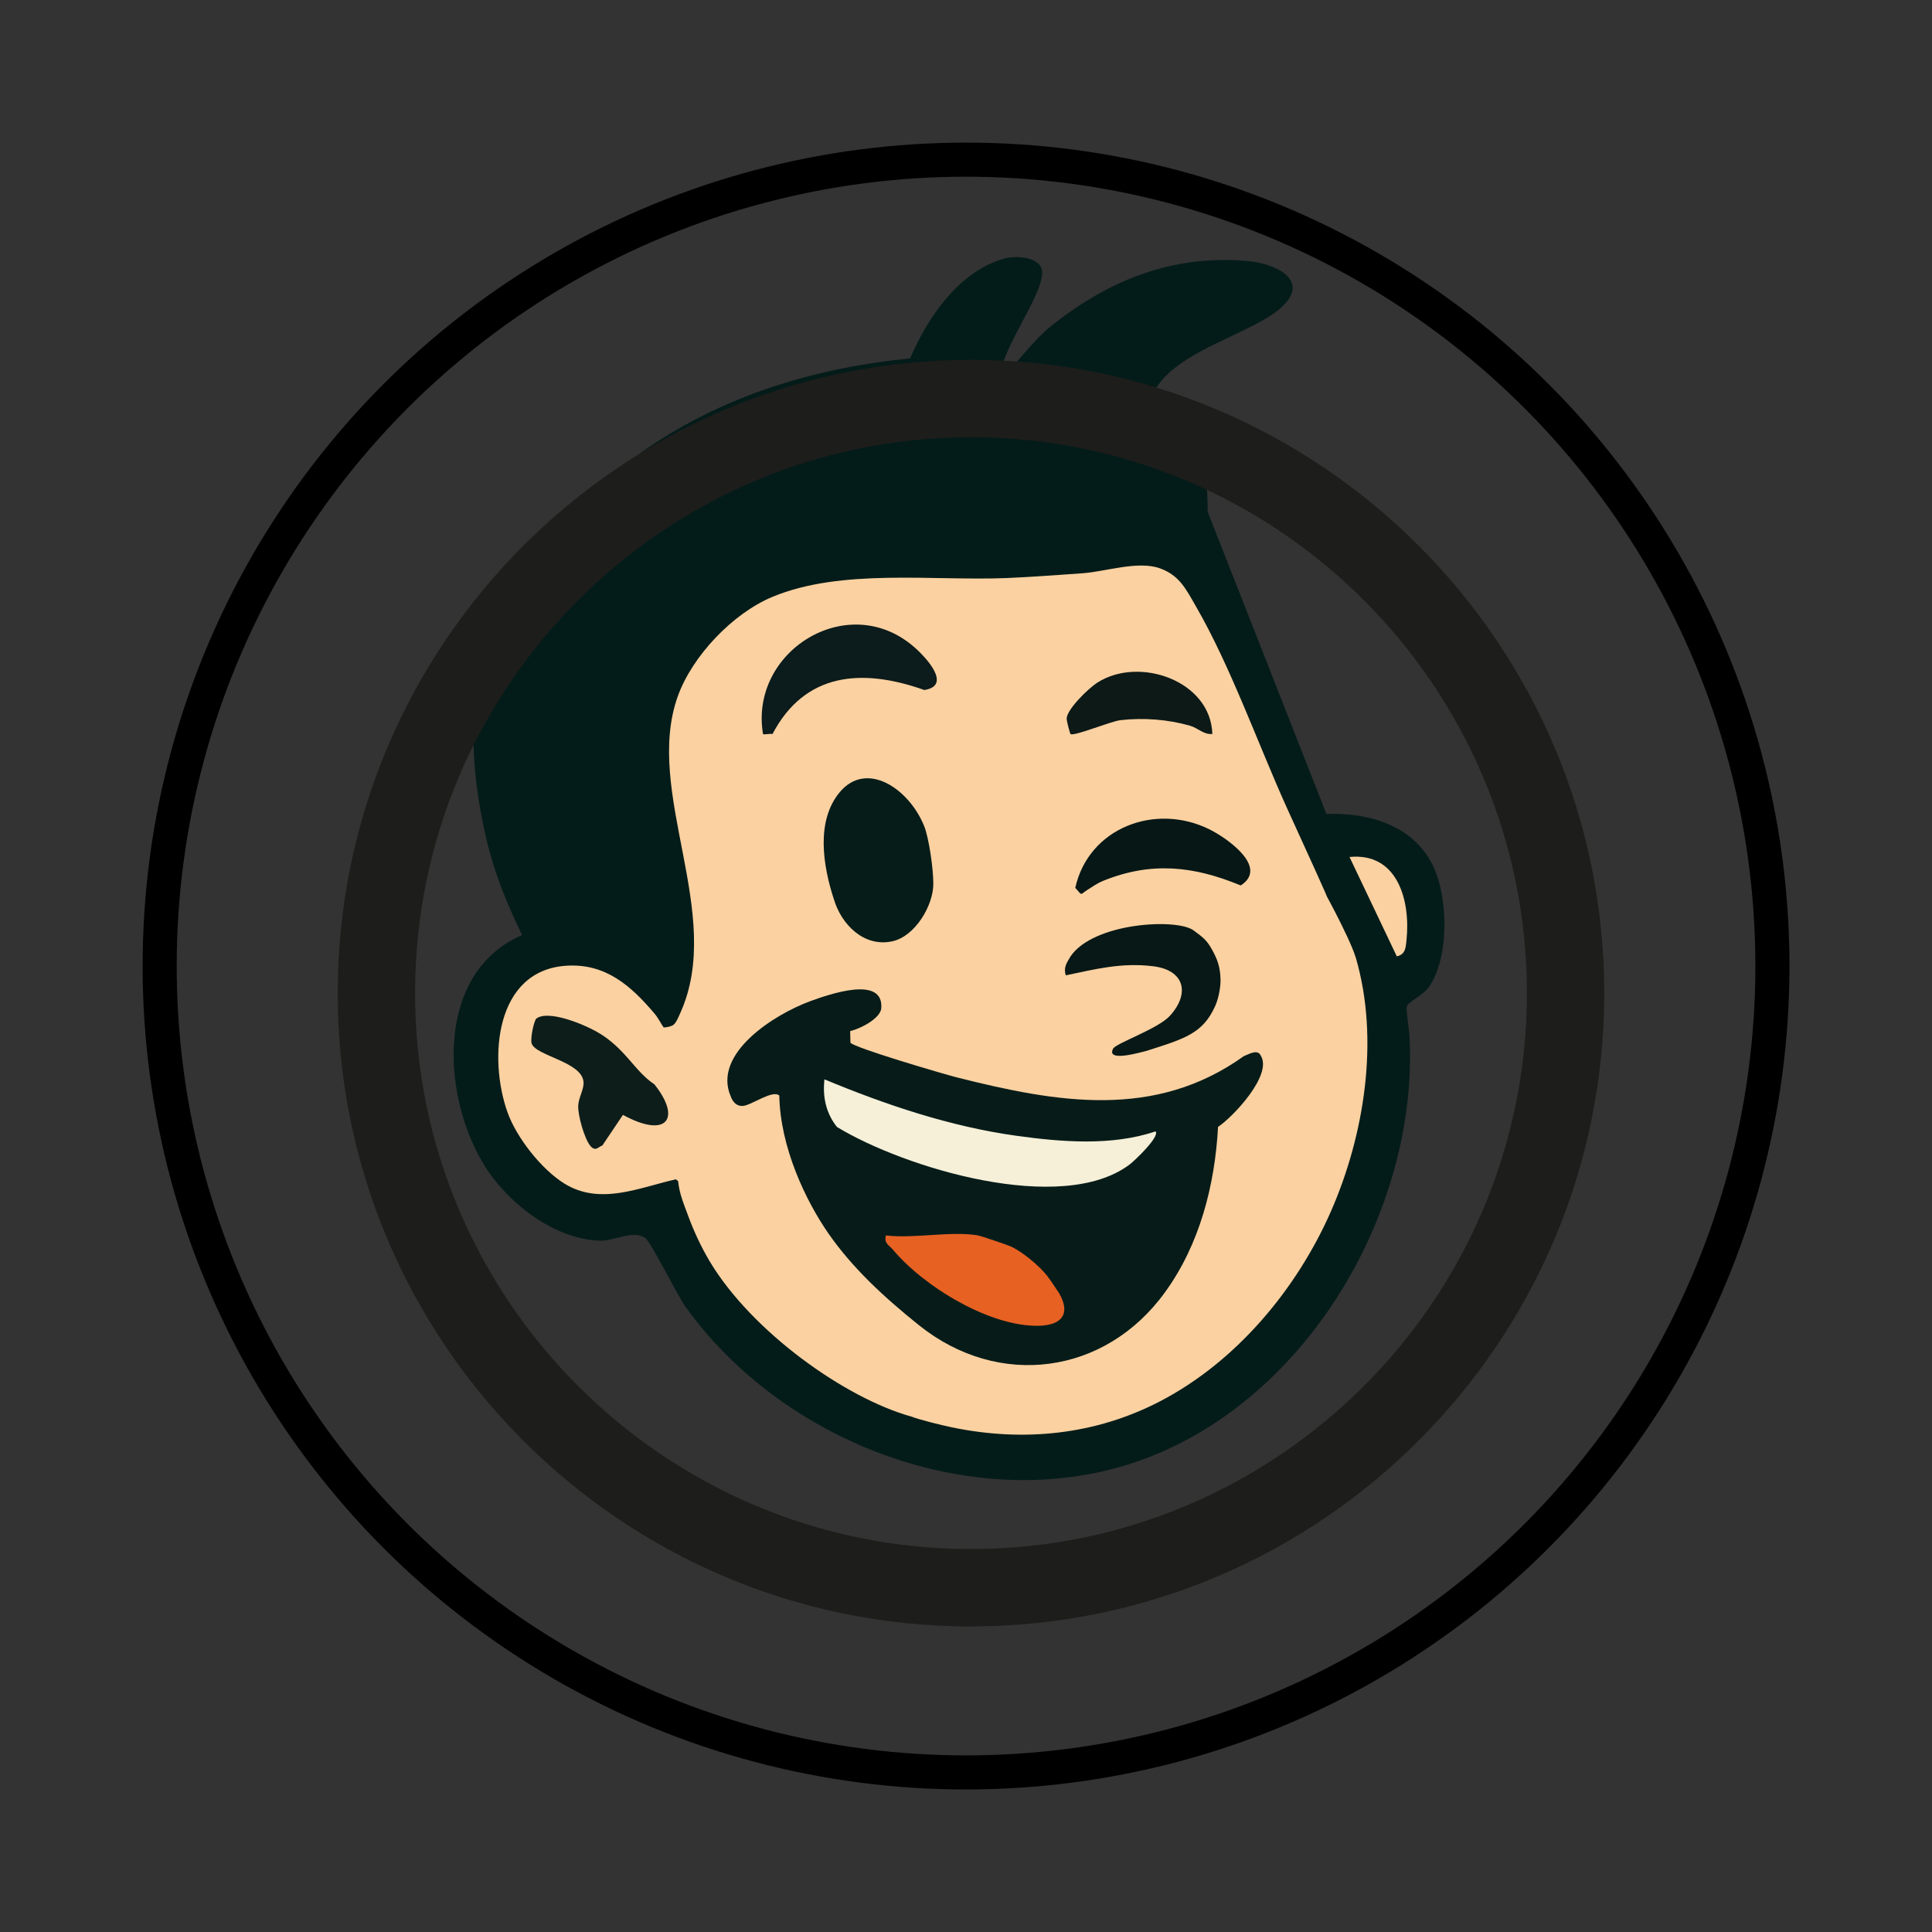 <?xml version="1.0" encoding="UTF-8"?>
<svg id="Laag_1" data-name="Laag 1" xmlns="http://www.w3.org/2000/svg" viewBox="0 0 226.77 226.77">
  <rect x="0" y="0" width="226.77" height="226.77" fill="#333333" stroke="none"/>
  <defs>
    <style>
      .cls-1 {
        fill: #061c19;
      }

      .cls-2 {
        fill: #041c19;
      }

      .cls-3 {
        fill: #0d1d1a;
      }

      .cls-4 {
        fill: #071c19;
      }

      .cls-5 {
        fill: #1d1d1b;
      }

      .cls-6 {
        fill: #061716;
      }

      .cls-7 {
        fill: #fbd1a1;
      }

      .cls-8 {
        fill: #081816;
      }

      .cls-9 {
        fill: #e76123;
      }

      .cls-10 {
        fill: #0c1917;
      }

      .cls-11 {
        fill: #f6f0d9;
      }

      .cls-12 {
        fill: none;
        stroke: #000;
        stroke-miterlimit: 10;
        stroke-width: 4px;
      }

      .cls-13 {
        fill: #0c1b1b;
      }
    </style>
  </defs>
  <g>
    <g>
      <path class="cls-2" d="M141.75,60.06l13.94,35.48c5.7-.21,11.37,1.81,13.13,7.69,1.08,3.6,1.11,9.37-1.06,12.56-.72,1.06-2.53,1.84-2.64,2.36-.09.43.29,2.78.33,3.53,1.11,21.56-13.62,45.52-35.34,50.86-18.21,4.48-38.9-4.12-49.68-19.2-.98-1.37-4.02-7.58-4.72-8.05-1.41-.94-3.68.39-5.29.34-5.45-.17-11.01-4.55-13.72-9.09-4.94-8.26-5.53-22.43,4.58-26.79-1.77-3.62-3.3-7.4-4.21-11.34-4.38-18.84.85-31.59,15.57-43.33,9.86-7.87,21.67-11.78,34.18-13.01,2.1-4.86,5.7-10.18,11.04-11.72,1.5-.43,4.5-.15,4.47,1.67-.05,2.93-4.89,8.98-5,12.52,2.19-1.97,3.81-4.5,6.14-6.35,6.78-5.38,14.25-8.33,23.01-7.55,3.04.27,7.3,2.1,4.12,5.26s-12.1,5.03-14.96,9.74c5.02,3.11,6.13,8.66,6.11,14.44Z"/>
      <path class="cls-7" d="M163.95,112.25l-5.55-11.66c5.65-.56,7.17,5.12,6.69,9.74-.09.85-.1,1.69-1.13,1.92Z"/>
      <path class="cls-7" d="M159.12,112.37c-.69-2.35-4.45-9.15-3.5-7.33s-2.96-6.65-4.55-10.17c-3.41-7.54-6.63-16.67-10.71-23.72-1.14-1.97-1.9-3.6-4.18-4.43-2.61-.95-6.38.38-9.15.57-2.9.2-6.03.44-8.88.56-8.65.35-19.41-1.16-27.49,2.21-4.64,1.93-9.4,6.92-11.1,11.66-4.06,11.31,5.56,25.53.28,37.21-.27.59-.46,1.12-.87,1.42-.32.15-.68.24-1.07.25-.38-.51-.54-1-1.11-1.67-2.71-3.19-5.68-5.86-10.27-5.58-8.45.51-9.2,10.94-6.94,17.24,1.06,2.95,3.98,6.67,6.66,8.33,4.21,2.6,8.76.48,13.1-.5.09.07.17.15.26.23.14,1.46.63,2.58,1.2,4.13s1.45,3.52,2.53,5.32c4.94,8.21,15.85,16,23.63,18.17.92.36,3.56,1.02,4.79,1.27,8.38,1.74,16.84.89,24.45-3.08h0c8.9-4.64,15.97-13.1,19.99-22.21,3.97-9.02,5.75-20.29,2.94-29.87Z"/>
      <path class="cls-1" d="M97.89,105.59c-1.32-4.01-2.13-9.24.67-12.6,3.13-3.76,8.11-.47,9.91,3.96.55,1.35,1.08,4.95,1.08,6.79,0,2.54-2.13,6.17-4.83,6.75-3.31.71-5.96-1.97-6.83-4.91Z"/>
      <path class="cls-6" d="M129.53,103.37c-.76.31-1.28.69-1.94,1.11-.85.54-.5.71-1.38-.27,1.57-7.05,9.39-10.01,15.74-6.87,2.07,1.02,7.01,4.47,3.68,6.59-5.54-2.29-10.49-2.82-16.1-.56Z"/>
      <path class="cls-13" d="M89.56,86.16c-1.63-9.67,9.87-16.91,17.64-10.3,1.58,1.35,4.56,4.63,1.29,5.13-7.38-2.62-14.04-2.02-17.82,5.17-.33-.07-1.02.1-1.11,0Z"/>
      <path class="cls-10" d="M142.3,86.15c-1.04.1-1.65-.69-2.63-.97-2.57-.74-5.48-.96-8.15-.65-1.16.13-5.54,1.96-5.87,1.62-.07-.07-.48-1.6-.45-1.85.11-1.14,2.57-3.51,3.59-4.17,4.89-3.15,13.32-.25,13.51,6.02Z"/>
      <path class="cls-8" d="M140.1,109.21c.96.72,1.49,1.05,2.11,2.16.72,1.28,1.01,2.14,1.05,3.59.02.67-.14,2.01-.62,3.11-1.44,3.21-3.5,3.83-8.11,5.29-.48.1-4.75,1.39-3.88-.27.34-.65,5.28-2.32,6.68-3.87,2.37-2.62,1.72-5.36-2-5.81s-6.78.35-10.23,1.07c-.3-.89.1-1.46.55-2.22,2.7-3.98,12.5-4.51,14.45-3.05Z"/>
      <path class="cls-4" d="M103.44,118.36c-.1,1.03-1.96,2.21-3.65,2.67l.03,1.35c.33.57,10.94,3.69,12.53,4.09,11.71,2.95,23.2,4.98,33.65-2.51.78-.32,1.64-.82,2-.03,1.37,2.29-3.34,7.23-5.03,8.34-.37,6.8-2.14,13.78-6.22,19.4-7.03,9.73-19.54,11.36-28.87,3.89-4.19-3.35-7.86-6.79-10.6-10.72s-5.7-10.2-5.81-16.25c-.78-.71-3.25,1.13-4.26,1.22-1.07.09-1.43-1.1-1.43-1.1-2.21-5.04,5.12-9.66,9.33-11.2,2.21-.8,8.63-3.07,8.33.84Z"/>
      <path class="cls-11" d="M135.63,132.8c.55.59-2.48,3.47-3.05,3.89-7.95,5.98-26.37.43-34.34-4.41-1.29-1.62-1.7-3.54-1.47-5.59,7.19,2.99,14.75,5.54,22.52,6.62,5.3.74,11.22,1.22,16.33-.51Z"/>
      <path class="cls-9" d="M114.82,145.02c.36.06,3.27,1.05,3.74,1.25,1.37.58,3.39,2.28,4.33,3.45.15.18,1.39,1.99,1.45,2.11,1.34,2.38.3,3.69-2.32,3.78-5.75.19-13.59-4.59-17.21-8.93-.47-.56-1.06-.71-.83-1.67,3.27.4,7.73-.55,10.83,0Z"/>
      <path class="cls-3" d="M76.79,127.25c3.26,4.07,1.46,6.42-3.67,3.61-.82,1.21-1.63,2.41-2.43,3.61-.37.04-.76.79-1.39.04-.71-.86-1.49-3.62-1.43-4.75.05-.96.69-1.9.62-2.77-.18-2.37-5.64-3.06-6.09-4.52-.18-.59.29-2.73.57-2.93,1.44-1.02,5.47.67,6.98,1.51,3.42,1.89,4.46,4.64,6.84,6.21Z"/>
    </g>
    <path class="cls-5" d="M113.97,190.91c-40.99,0-74.33-33.35-74.33-74.33S72.99,42.24,113.97,42.24s74.33,33.35,74.33,74.33-33.35,74.33-74.33,74.33ZM113.97,51.32c-35.98,0-65.25,29.27-65.25,65.25s29.27,65.25,65.25,65.25,65.25-29.27,65.25-65.25-29.27-65.25-65.25-65.25Z"/>
  </g>
  <circle class="cls-12" cx="113.39" cy="113.39" r="94.65"/>
</svg>